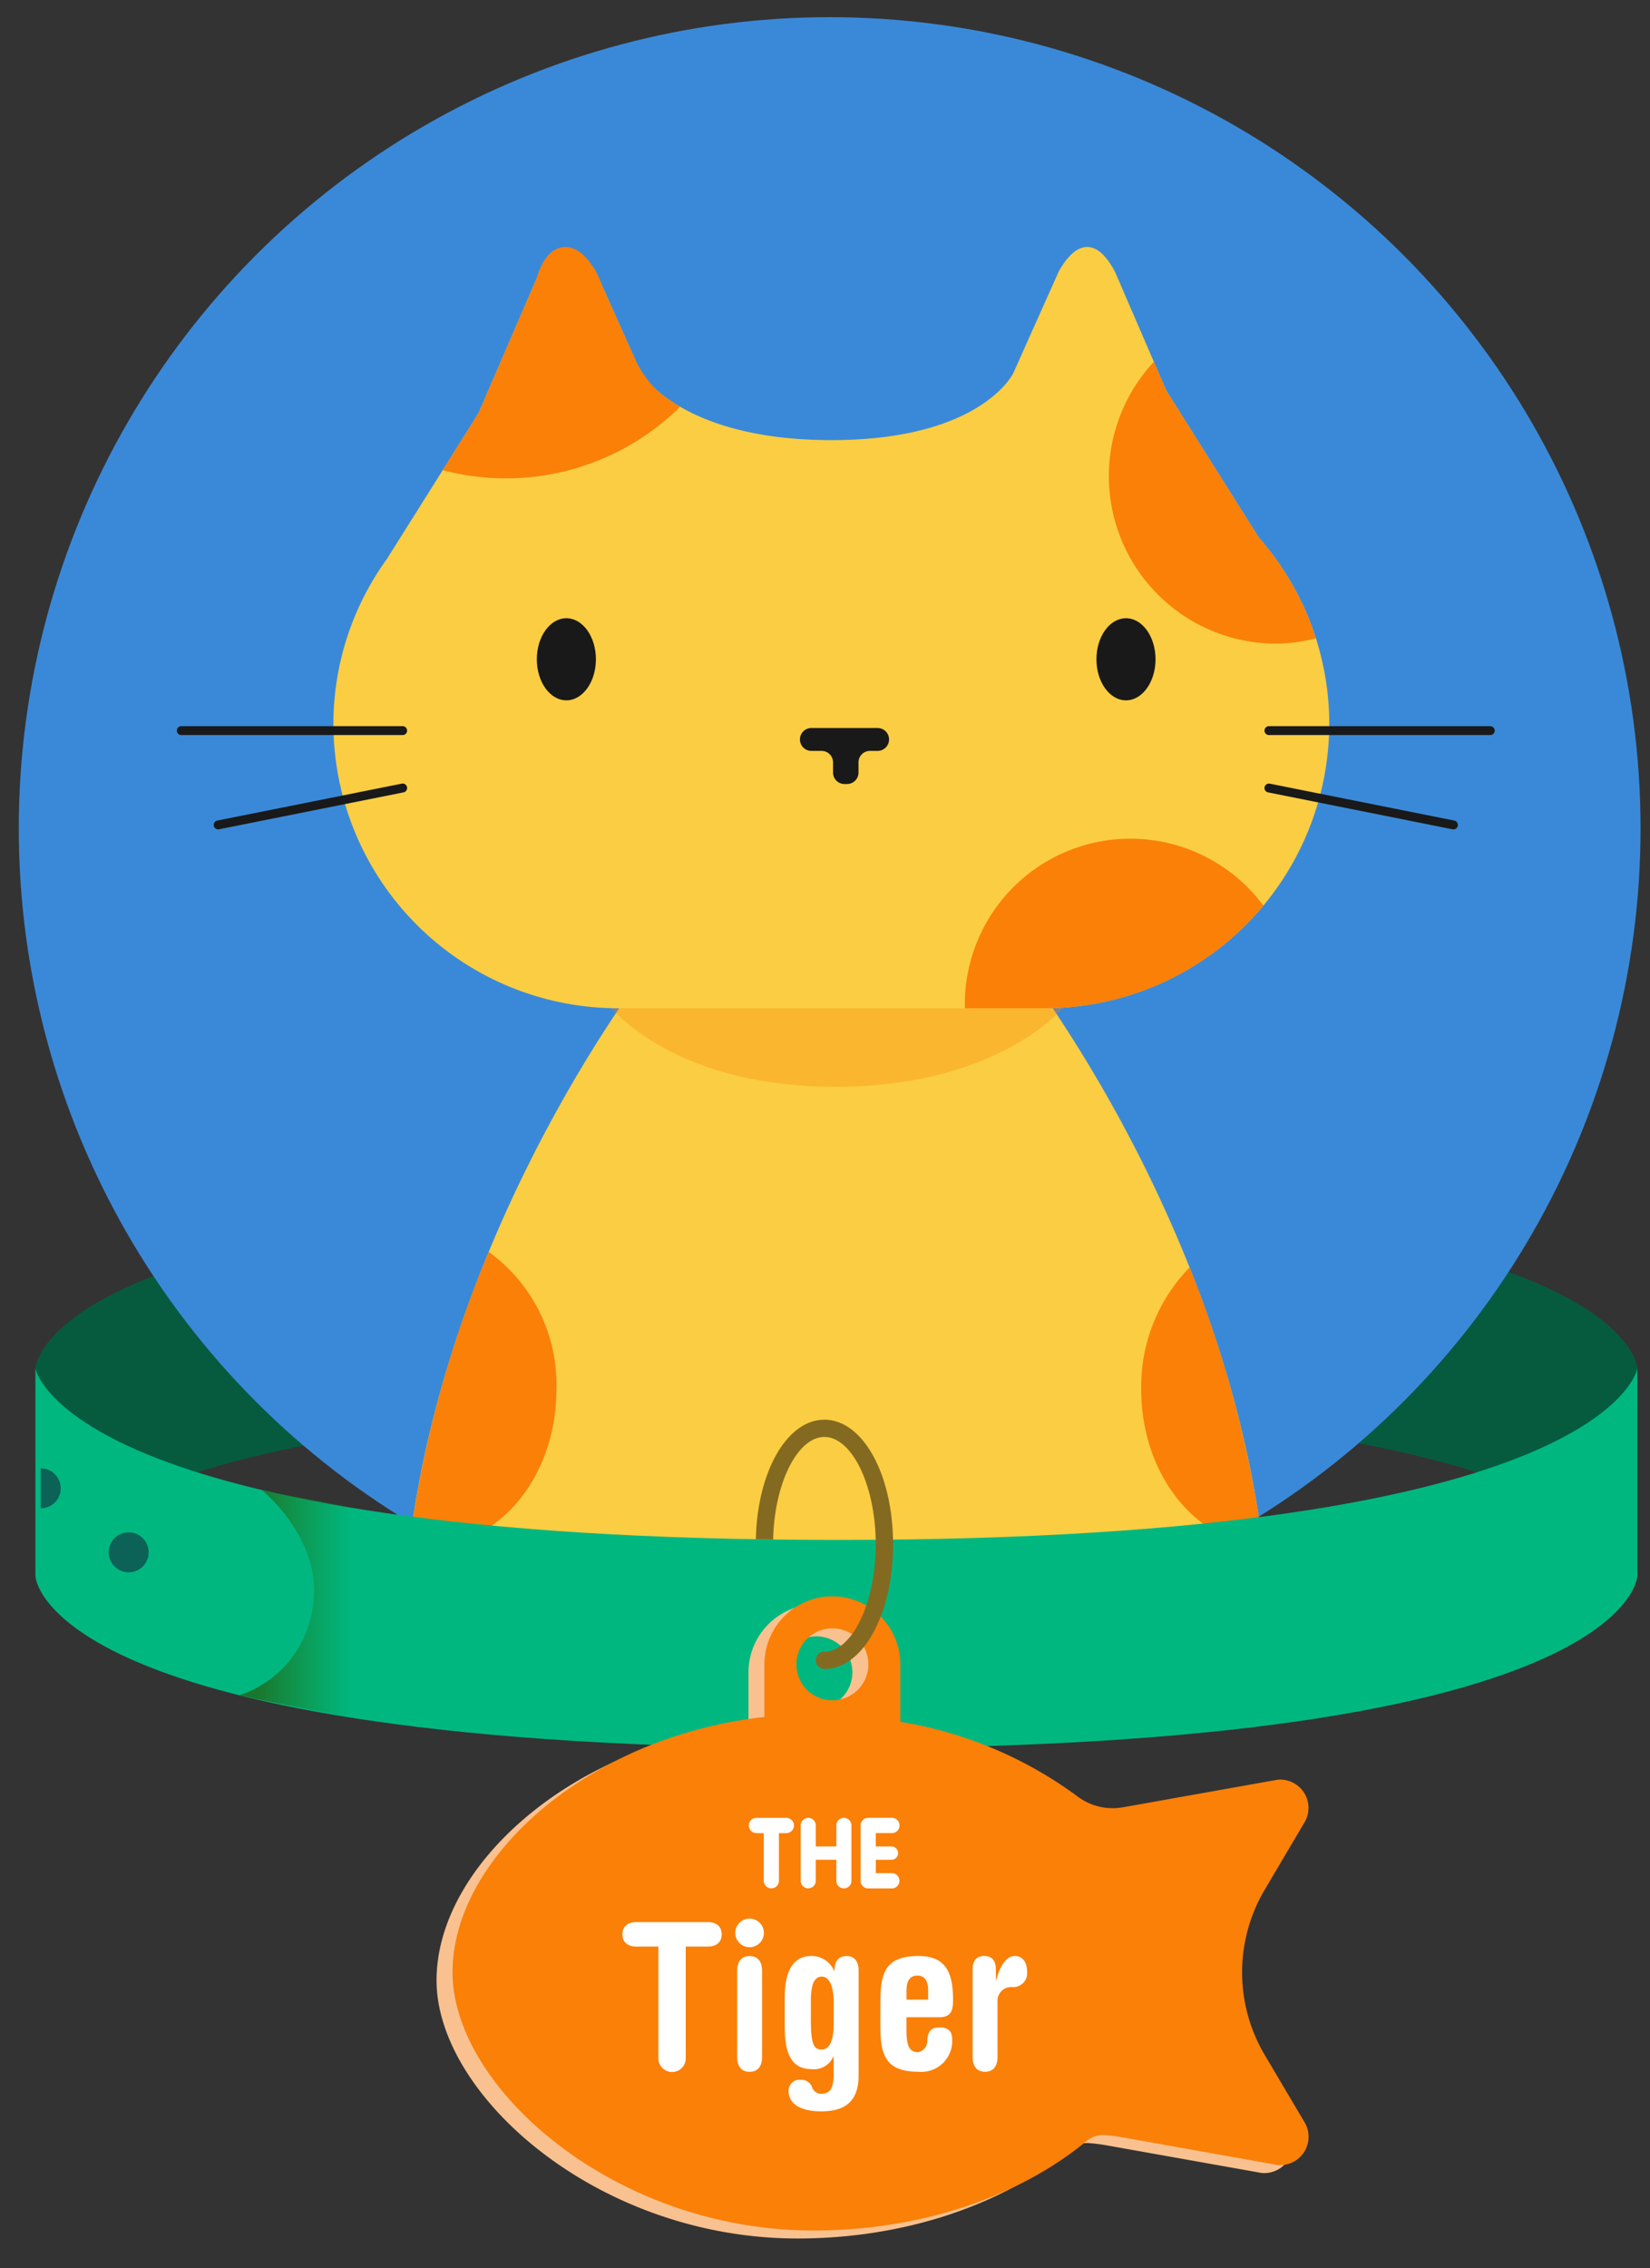 <svg id="Tiger" xmlns="http://www.w3.org/2000/svg" xmlns:xlink="http://www.w3.org/1999/xlink" viewBox="0 0 100.917 138.667"><rect x="0" y="0" width="100.917" height="138.667" fill="#333333" stroke="none"/><defs><linearGradient id="tiger-shadow" x1="30.384" y1="98.393" x2="14.627" y2="98.393" gradientUnits="userSpaceOnUse"><stop offset="0.565" stop-color="#19882d" stop-opacity="0"/><stop offset="0.927" stop-color="#19772d"/></linearGradient></defs><title>Tiger</title><path id="collar-back" d="M2.166,96.365v-12.7S2.529,73.14,51.156,73.14s48.989,10.524,48.989,10.524v12.7s-1.7-10.484-48.931-10.484S2.166,96.365,2.166,96.365Z" fill="#065b3f"/><g id="photo"><circle cx="50.744" cy="50.645" r="49.595" fill="#3a89d8"/><path d="M50.744,100.24a49.348,49.348,0,0,0,26.242-7.517C74.017,73.31,62.122,58.5,62.122,58.5H40.133S28.064,73.536,25.209,93.165A49.359,49.359,0,0,0,50.744,100.24Z" fill="#fbcd42"/><path d="M37,61.182s3.681,5.261,14.109,5.261,14.319-5.261,14.319-5.261Z" fill="#fa8008" opacity="0.3"/><path d="M79.932,37.538h0a17.451,17.451,0,0,0-2.948-4.681l-5.649-8.97h0l-3.126-7.238c-1.068-2.065-2.327-2.043-3.447-.066l-2.784,6.225s-1.935,4.1-11.131,4.1-11.631-4.1-11.631-4.1h0l-2.784-6.225a1.961,1.961,0,0,0-3.447.066l-3.722,8.619h0l-5.58,8.877A17.451,17.451,0,0,0,22.455,36.1l-.008.013h0a17.209,17.209,0,0,0-2.056,8.167h0A17.416,17.416,0,0,0,37.758,61.642H63.935A17.416,17.416,0,0,0,81.3,44.277h0A17.206,17.206,0,0,0,79.932,37.538Z" fill="#fbcd42"/><path d="M49.615,44.508h4.061a.7.7,0,0,1,.7.7h0a.7.7,0,0,1-.7.7h-.469a.7.7,0,0,0-.7.7v.625a.7.7,0,0,1-.7.7h-.156a.7.7,0,0,1-.7-.7v-.625a.7.7,0,0,0-.7-.7h-.625a.7.7,0,0,1-.7-.7h0A.7.7,0,0,1,49.615,44.508Z" fill="#191919"/><ellipse cx="34.64" cy="40.307" rx="1.807" ry="2.51" fill="#191919"/><ellipse cx="68.867" cy="40.307" rx="1.807" ry="2.51" fill="#191919"/><path d="M24.627,44.94H11.088a.272.272,0,0,1,0-.544H24.627a.272.272,0,1,1,0,.544Z" fill="#191919"/><path d="M13.344,50.706a.272.272,0,0,1-.053-.539l11.283-2.257a.272.272,0,0,1,.107.534L13.4,50.7A.285.285,0,0,1,13.344,50.706Z" fill="#191919"/><path d="M29.891,76.538a70.26,70.26,0,0,0-4.682,16.627h-2.96a6.72,6.72,0,0,0,3.981,1.348c4.307,0,7.8-4.274,7.8-9.547A10,10,0,0,0,29.891,76.538Z" fill="#fa8008"/><path d="M91.149,44.94H77.61a.272.272,0,1,1,0-.544H91.149a.272.272,0,0,1,0,.544Z" fill="#191919"/><path d="M88.893,50.706a.285.285,0,0,1-.054-.005L77.556,48.445a.272.272,0,0,1-.213-.32.275.275,0,0,1,.32-.214l11.283,2.257a.272.272,0,0,1-.053.539Z" fill="#191919"/><path d="M76.986,92.724A69.861,69.861,0,0,0,72.755,77.49,10.424,10.424,0,0,0,69.8,84.966c0,5.273,3.492,9.547,7.8,9.547" fill="#fa8008"/><path d="M40.516,24.14c-.064-.048-.125-.1-.186-.153s-.144-.119-.207-.175A6.968,6.968,0,0,1,38.854,22l-.361-.807h0l-1.731-3.869.019,0a5.786,5.786,0,0,0-.342-.724l-.007-.015-.011-.015c-.355-.629-.96-1.426-1.78-1.463C33.281,15.043,32.834,17,32.833,17l-3.571,8.269-2.186,3.478A15.179,15.179,0,0,0,41.6,24.869,9.571,9.571,0,0,1,40.516,24.14Z" fill="#fa8008"/><path d="M77.976,39.352a10.06,10.06,0,0,0,2.5-.327c-.162-.505-.341-1-.547-1.488h0a17.45,17.45,0,0,0-2.948-4.681l-5.649-8.97-.762-1.764a10.245,10.245,0,0,0,7.4,17.229Z" fill="#fa8008"/><path d="M63.935,61.642a17.345,17.345,0,0,0,13.333-6.276,10.127,10.127,0,0,0-18.257,6.147c0,.044.006.086.006.13Z" fill="#fa8008"/></g><g id="collar-front"><path d="M2.166,83.664v12.7s.363,10.524,48.989,10.524,48.989-10.524,48.989-10.524v-12.7s-1.7,10.484-48.931,10.484S2.166,83.664,2.166,83.664Z" fill="#00b780"/><circle cx="7.87" cy="94.906" r="1.223" fill="#190c2d" opacity="0.49"/><path d="M2.49,89.77a1.223,1.223,0,0,1,0,2.446" fill="#190c2d" opacity="0.49"/><path d="M16.02,91.1s3.833,3.076,3.1,7.233a6.637,6.637,0,0,1-4.493,5.316s7.18,1.552,11.706,2.031,4.036-12.238,4.036-12.238S18.3,91.689,16.02,91.1Z" fill="url(#tiger-shadow)"/></g><g id="tag"><path d="M78.775,130.18l-2.436-4.116a9.912,9.912,0,0,1,0-9.984l2.431-4.114a1.732,1.732,0,0,0-1.614-2.669l-9.481,1.689-.017,0a3.567,3.567,0,0,1-2.783-.712,25.026,25.026,0,0,0-10.781-4.52v-3.514a4.157,4.157,0,1,0-8.315,0v3.217C35,106.647,26.7,114.05,26.7,121.073c0,7.049,9.882,15.783,22.073,15.783,6.673,0,12.654-2.118,16.7-5.464a1.558,1.558,0,0,1,1.108-.369,11.006,11.006,0,0,1,1.1.138l9.481,1.689A1.732,1.732,0,0,0,78.775,130.18ZM49.933,104.443a2.2,2.2,0,1,1,2.2-2.2A2.2,2.2,0,0,1,49.933,104.443Z" fill="#f9c18f"/><path d="M79.754,129.691l-2.436-4.116a9.912,9.912,0,0,1,0-9.984l2.431-4.114a1.732,1.732,0,0,0-1.614-2.669L68.649,110.5l-.017,0a3.567,3.567,0,0,1-2.783-.712,25.026,25.026,0,0,0-10.781-4.52v-3.514a4.157,4.157,0,1,0-8.315,0v3.217c-10.772,1.188-19.075,8.591-19.075,15.613,0,7.049,9.882,15.783,22.073,15.783,6.673,0,12.654-2.118,16.7-5.464a1.558,1.558,0,0,1,1.108-.368,11.005,11.005,0,0,1,1.1.138l9.481,1.689A1.732,1.732,0,0,0,79.754,129.691ZM50.911,103.954a2.2,2.2,0,1,1,2.2-2.2A2.2,2.2,0,0,1,50.911,103.954Z" fill="#fa8008"/><path d="M43.264,117.512c.624,0,.874.325.874.749s-.25.749-.874.749H41.941v6.79a.837.837,0,1,1-1.672,0v-6.79H38.945c-.624,0-.874-.324-.874-.749s.25-.749.874-.749Z" fill="#fff"/><path d="M45.847,117.3a.874.874,0,1,1-.874.874A.869.869,0,0,1,45.847,117.3Zm-.761,3.2c0-.624.3-.911.761-.911s.762.287.762.911v5.255c0,.624-.3.911-.762.911s-.761-.287-.761-.911Z" fill="#fff"/><path d="M47.994,122.119c0-1.286.337-2.534,1.623-2.534a1.487,1.487,0,0,1,1.4.911h.025c0-.624.274-.911.749-.911.425,0,.724.287.724.911v6.378c0,1.536-.762,2.21-2.284,2.21-1.136,0-2-.375-2-1.261a.681.681,0,0,1,.762-.674.711.711,0,0,1,.674.449.583.583,0,0,0,.524.412c.661,0,.8-.425.8-1.336v-.937h-.025a1.285,1.285,0,0,1-1.348.762c-1.373,0-1.623-1.248-1.623-2.634Zm1.6,1.285c0,1.485.137,1.9.649,1.9.362,0,.749-.274.749-1.635V122.48c0-1.36-.437-1.635-.724-1.635-.424,0-.674.387-.674,1.485Z" fill="#fff"/><path d="M53.846,122.419c0-1.723.25-2.834,2.322-2.834,1.585,0,2.122.887,2.122,2.659,0,.611-.075,1.086-.849,1.086h-2v.687c0,.811.063,1.447.688,1.447a.674.674,0,0,0,.586-.7c.025-.661.324-.811.749-.811.45,0,.774.149.774.748a1.886,1.886,0,0,1-2.072,1.96c-2.072,0-2.322-1.11-2.322-2.833Zm2.922-.163v-.562c0-.512-.162-.911-.662-.911s-.662.4-.662.911v.562Z" fill="#fff"/><path d="M59.487,120.409c0-.5.212-.824.712-.824s.711.324.711.824v.637h.025c.225-.85.611-1.461,1.136-1.461.411,0,.749.3.749.986a.848.848,0,0,1-.949.911.843.843,0,0,0-.861.924v3.345c0,.624-.3.911-.761.911s-.762-.287-.762-.911Z" fill="#fff"/><path d="M48.562,111.607a.469.469,0,0,1-.472.466h-.449v2.914a.463.463,0,1,1-.927,0v-2.914h-.449a.466.466,0,1,1,0-.933H48.09A.469.469,0,0,1,48.562,111.607Z" fill="#fff"/><path d="M52.074,111.6v3.392a.46.46,0,1,1-.921,0V113.7H49.894v1.288a.46.46,0,1,1-.921,0V111.6a.46.46,0,1,1,.921,0v1.288h1.259V111.6a.46.46,0,1,1,.921,0Z" fill="#fff"/><path d="M55.01,114.993a.465.465,0,0,1-.46.461H53.1a.467.467,0,0,1-.466-.461V111.6a.467.467,0,0,1,.466-.461H54.55a.466.466,0,0,1,0,.933h-.985v.816H54.5a.408.408,0,1,1,0,.815h-.933v.816h.985A.467.467,0,0,1,55.01,114.993Z" fill="#fff"/></g><g id="tag-ring"><path d="M46.229,94.108c.086-4.124,1.9-7.311,4.193-7.311,2.353,0,4.2,3.347,4.2,7.62s-1.843,7.62-4.2,7.62a.528.528,0,1,1,0-1.056c1.7,0,3.14-3.006,3.14-6.564s-1.438-6.564-3.14-6.564c-1.655,0-3.06,2.842-3.137,6.271" fill="#846a20"/></g></svg>